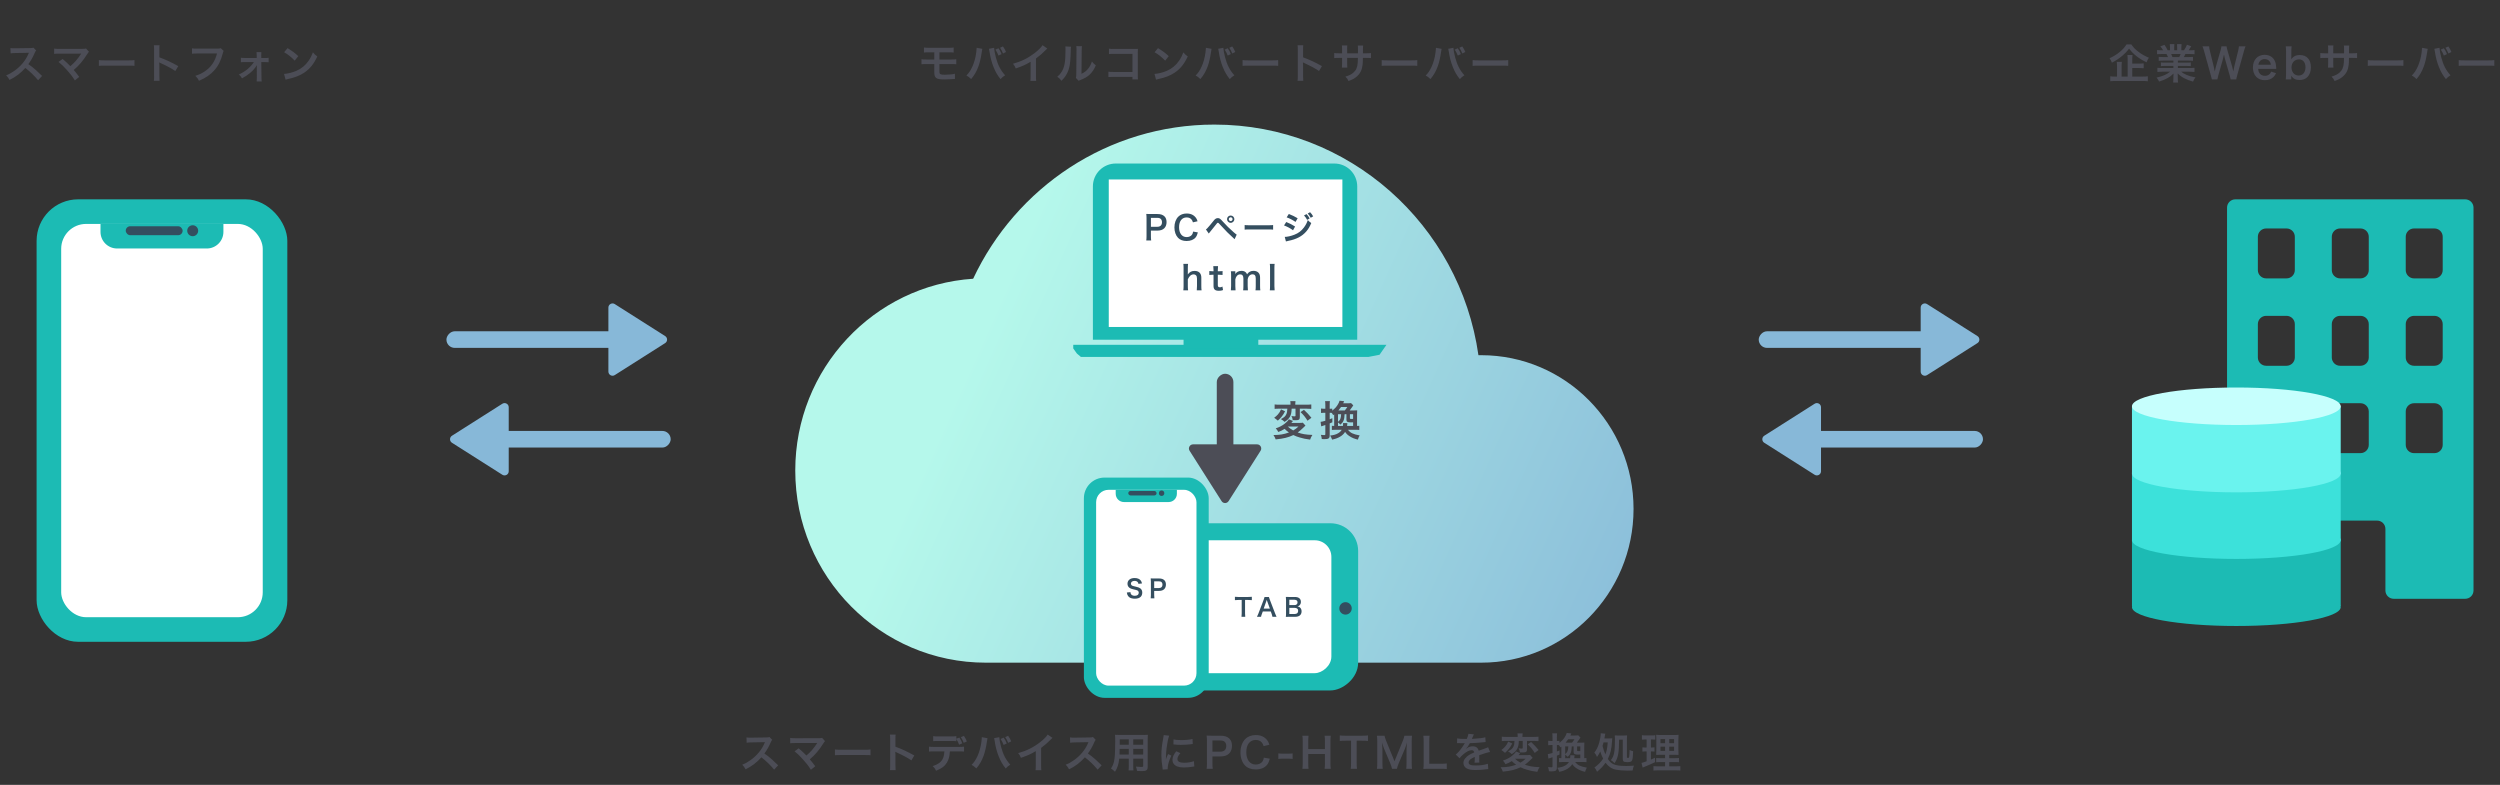 <svg width="602" height="189" viewBox="0 0 602 189" fill="none" xmlns="http://www.w3.org/2000/svg">
<rect x="0" y="0" width="602" height="189" fill="#333333" stroke="none"/>
<path d="M10.133 18.29C8.923 17.12 8.923 17.12 8.673 16.9C7.993 16.29 7.453 15.87 6.823 15.45C7.433 14.63 7.923 13.76 8.383 12.69C8.493 12.44 8.573 12.3 8.703 12.15L8.043 11.47C7.793 11.56 7.713 11.57 7.153 11.58L3.633 11.63C3.513 11.63 3.433 11.63 3.393 11.63C2.983 11.63 2.793 11.62 2.513 11.57L2.553 12.85C2.893 12.8 3.163 12.78 3.643 12.77C6.793 12.72 6.793 12.72 6.953 12.71L6.843 12.97C6.193 14.53 4.993 15.98 3.483 17.04C2.733 17.57 2.253 17.84 1.483 18.14C1.893 18.57 2.013 18.73 2.293 19.25C3.823 18.5 4.973 17.62 6.103 16.36C7.193 17.19 8.343 18.31 9.173 19.33L10.133 18.29ZM14.093 14.91C14.823 15.5 15.323 15.99 16.093 16.84C16.933 17.77 17.463 18.46 18.023 19.36L19.073 18.52C18.553 17.81 18.173 17.33 17.753 16.85C18.983 15.82 20.033 14.59 20.983 13.06C21.213 12.7 21.273 12.63 21.423 12.47L20.723 11.68C20.473 11.75 20.323 11.76 19.893 11.76L14.333 11.77C13.653 11.77 13.423 11.76 13.033 11.7V12.97C13.403 12.93 13.503 12.93 14.313 12.92C14.793 12.92 15.083 12.92 15.443 12.92H19.083C19.293 12.92 19.443 12.91 19.543 12.9C19.533 12.92 19.533 12.92 19.523 12.95C19.493 12.99 19.493 12.99 19.463 13.04C19.223 13.44 18.673 14.19 18.243 14.67C17.873 15.09 17.453 15.49 16.933 15.93C16.863 15.87 16.863 15.87 16.313 15.31C15.903 14.91 15.603 14.64 15.073 14.2L14.093 14.91ZM23.81 15.86C24.21 15.81 24.32 15.81 25.44 15.81H30.75C31.87 15.81 31.98 15.81 32.38 15.86V14.47C31.94 14.53 31.75 14.54 30.76 14.54H25.43C24.44 14.54 24.25 14.53 23.81 14.47V15.86ZM38.42 19.45C38.39 19.12 38.38 18.86 38.38 18.34V15.7C38.38 15.42 38.37 15.3 38.34 15.02C38.42 15.07 38.45 15.08 38.68 15.19C40.35 15.96 41.39 16.53 42.22 17.1L42.92 15.92C41.32 15.02 39.75 14.29 38.38 13.81V11.95C38.38 11.33 38.38 11.2 38.42 10.9H37.05C37.09 11.17 37.11 11.43 37.11 11.92V18.33C37.11 18.86 37.1 19.13 37.05 19.45H38.42ZM53.177 11.61C52.867 11.69 52.667 11.71 52.107 11.71H47.517C46.837 11.71 46.627 11.7 46.237 11.64V12.94C46.597 12.89 46.827 12.88 47.497 12.88H52.257C51.767 14.82 50.787 16.23 49.227 17.24C48.487 17.72 47.917 17.98 47.037 18.26C47.507 18.72 47.637 18.91 47.917 19.45C49.587 18.73 50.657 18 51.637 16.9C52.597 15.82 53.187 14.62 53.687 12.71C53.737 12.5 53.767 12.43 53.857 12.26L53.177 11.61ZM61.137 14.94C60.827 15.45 60.287 16.06 59.677 16.58C59.037 17.13 58.327 17.57 57.527 17.93C57.907 18.29 58.027 18.44 58.267 18.87C59.697 18.1 60.827 17.18 61.507 16.23C61.647 16.03 61.707 15.94 61.847 15.67C61.847 15.79 61.837 16.18 61.837 16.29L61.847 18.79C61.847 19.15 61.837 19.37 61.807 19.61H63.027C62.987 19.37 62.967 19.17 62.967 18.76L62.917 14.95H63.777C64.217 14.95 64.417 14.96 64.687 14.99V13.91C64.427 13.96 64.227 13.97 63.787 13.97H62.917L62.907 13.31C62.907 12.86 62.907 12.79 62.937 12.56H61.767C61.797 12.77 61.817 12.99 61.817 13.35V13.96H58.907C58.457 13.96 58.277 13.95 58.007 13.9V14.98C58.287 14.95 58.497 14.94 58.907 14.94H61.137ZM68.417 12.58C69.347 13.1 70.167 13.76 70.967 14.61L71.827 13.52C71.057 12.79 70.437 12.33 69.247 11.59L68.417 12.58ZM68.767 19.18C68.997 19.1 69.027 19.09 69.427 19.01C70.977 18.68 72.217 18.19 73.237 17.51C74.607 16.6 75.557 15.42 76.407 13.59C75.897 13.23 75.737 13.08 75.347 12.61C75.047 13.42 74.767 13.97 74.327 14.61C73.537 15.75 72.607 16.52 71.357 17.06C70.447 17.46 69.257 17.75 68.397 17.8L68.767 19.18Z" fill="#4C4D56"/>
<rect x="8.813" y="48" width="60.374" height="106.543" rx="10" fill="#1CBBB4"/>
<rect x="14.733" y="53.919" width="48.536" height="94.705" rx="6" fill="white"/>
<path fill-rule="evenodd" clip-rule="evenodd" d="M24.201 53.919V55.838C24.201 58.047 25.992 59.838 28.201 59.838H49.797C52.006 59.838 53.797 58.047 53.797 55.838V53.919H24.201Z" fill="#1CBBB4"/>
<circle cx="46.401" cy="55.56" r="1.319" fill="#344E5F"/>
<rect x="30.278" y="54.477" width="13.698" height="2.165" rx="1.082" fill="#344E5F"/>
<path d="M160.171 82.616C160.789 82.223 160.789 81.321 160.171 80.928L148.036 73.221C147.37 72.798 146.5 73.277 146.5 74.065L146.5 89.478C146.5 90.267 147.37 90.746 148.036 90.323L160.171 82.616Z" fill="#87B8D8"/>
<rect width="42" height="4" rx="2" transform="matrix(1 0 0 -1 107.5 83.772)" fill="#87B8D8"/>
<path d="M108.829 104.928C108.211 105.321 108.211 106.223 108.829 106.616L120.964 114.323C121.63 114.746 122.5 114.267 122.5 113.479L122.5 98.065C122.5 97.277 121.63 96.798 120.964 97.221L108.829 104.928Z" fill="#87B8D8"/>
<rect width="42" height="4" rx="2" transform="matrix(-1 8.74228e-08 8.74228e-08 1 161.5 103.772)" fill="#87B8D8"/>
<path d="M224.981 15.42V17.39C224.981 18.8 225.441 19.13 227.391 19.13C227.871 19.13 228.541 19.1 228.981 19.07C229.701 19.01 229.701 19.01 229.791 19.01C229.831 19.01 229.891 19.01 229.961 19.02L229.931 17.75C229.581 17.85 229.381 17.88 229.001 17.92C228.481 17.97 227.871 18 227.511 18C226.981 18 226.671 17.96 226.481 17.87C226.261 17.77 226.211 17.62 226.211 17.02V15.42H229.011C229.661 15.42 229.921 15.43 230.271 15.47V14.26C229.901 14.32 229.671 14.33 228.991 14.33H226.211V12.6H228.361C229.091 12.6 229.301 12.61 229.641 12.65V11.44C229.271 11.5 229.061 11.51 228.341 11.51H223.781C223.071 11.51 222.861 11.5 222.491 11.44V12.65C222.831 12.61 223.041 12.6 223.761 12.6H224.981V14.33H223.171C222.481 14.33 222.261 14.32 221.891 14.26V15.47C222.241 15.43 222.501 15.42 223.151 15.42H224.981ZM235.171 11.51C235.171 11.57 235.171 11.62 235.171 11.65C235.171 11.87 235.141 12.21 235.081 12.62C234.921 13.88 234.571 15.12 234.141 16.05C233.721 16.97 233.311 17.58 232.711 18.18C233.211 18.46 233.371 18.58 233.851 19.04C234.661 18.08 235.171 17.18 235.621 15.95C235.961 15 236.211 13.89 236.411 12.53C236.481 11.99 236.501 11.88 236.541 11.76L235.171 11.51ZM238.141 11.75C238.191 11.9 238.221 12.09 238.281 12.47C238.451 13.72 238.801 15.06 239.231 16.11C239.701 17.29 240.221 18.19 240.931 19.05C241.331 18.61 241.501 18.47 242.031 18.13C240.941 16.92 240.281 15.64 239.801 13.81C239.571 12.93 239.411 12.07 239.381 11.51L238.141 11.75ZM239.691 11.95C240.001 12.4 240.251 12.87 240.431 13.38L241.181 13.03C240.921 12.36 240.781 12.11 240.431 11.62L239.691 11.95ZM242.251 12.52C242.011 11.94 241.841 11.64 241.511 11.18L240.811 11.5C241.111 11.95 241.291 12.3 241.531 12.88L242.251 12.52ZM251.039 10.88C250.749 11.37 250.069 12.06 249.179 12.75C247.589 13.98 245.909 14.81 243.929 15.35C244.279 15.8 244.389 15.97 244.599 16.49C246.439 15.83 246.999 15.57 248.169 14.87V18.39C248.169 18.98 248.159 19.18 248.109 19.47H249.509C249.469 19.2 249.459 18.91 249.459 18.36V14.09C250.319 13.46 251.069 12.81 251.819 12.03C251.969 11.87 252.019 11.83 252.189 11.68L251.039 10.88ZM256.531 11.18C256.571 11.45 256.571 11.54 256.571 12.09C256.571 14.89 256.341 16.18 255.621 17.33C255.321 17.81 255.081 18.08 254.591 18.48C255.061 18.8 255.211 18.95 255.601 19.45C256.261 18.8 256.641 18.29 256.981 17.6C257.501 16.57 257.721 15.44 257.791 13.49C257.851 11.53 257.851 11.53 257.891 11.25L256.531 11.18ZM259.181 11.11C259.211 11.3 259.221 11.52 259.221 11.77V12.07L259.171 17.71C259.161 18.26 259.151 18.48 259.081 18.77L259.721 19.45C259.851 19.39 259.931 19.35 260.151 19.27C261.191 18.86 261.711 18.56 262.281 18.07C262.941 17.48 263.461 16.73 263.871 15.74C263.411 15.38 263.281 15.25 262.931 14.8C262.701 15.54 262.411 16.09 261.951 16.63C261.521 17.14 261.121 17.44 260.421 17.77L260.471 12.08C260.481 11.59 260.491 11.42 260.541 11.13L259.181 11.11ZM272.691 18.51V19.12H274.031C273.991 18.87 273.981 18.59 273.981 18.09V12.6C273.981 12.14 273.981 12.04 274.011 11.77C273.661 11.79 273.661 11.79 273.141 11.79H268.331C267.601 11.79 267.411 11.78 267.041 11.72V13.02C267.401 12.98 267.611 12.97 268.321 12.97H272.701V17.33H268.151C267.451 17.33 267.271 17.32 266.901 17.26V18.55C267.201 18.52 267.441 18.51 268.131 18.51H272.691ZM278.021 12.58C278.951 13.1 279.771 13.76 280.571 14.61L281.431 13.52C280.661 12.79 280.041 12.33 278.851 11.59L278.021 12.58ZM278.371 19.18C278.601 19.1 278.631 19.09 279.031 19.01C280.581 18.68 281.821 18.19 282.841 17.51C284.211 16.6 285.161 15.42 286.011 13.59C285.501 13.23 285.341 13.08 284.951 12.61C284.651 13.42 284.371 13.97 283.931 14.61C283.141 15.75 282.211 16.52 280.961 17.06C280.051 17.46 278.861 17.75 278.001 17.8L278.371 19.18ZM290.373 11.51C290.373 11.57 290.373 11.62 290.373 11.65C290.373 11.87 290.343 12.21 290.283 12.62C290.123 13.88 289.773 15.12 289.343 16.05C288.923 16.97 288.513 17.58 287.913 18.18C288.413 18.46 288.573 18.58 289.053 19.04C289.863 18.08 290.373 17.18 290.823 15.95C291.163 15 291.413 13.89 291.613 12.53C291.683 11.99 291.703 11.88 291.743 11.76L290.373 11.51ZM293.343 11.75C293.393 11.9 293.423 12.09 293.483 12.47C293.653 13.72 294.003 15.06 294.433 16.11C294.903 17.29 295.423 18.19 296.133 19.05C296.533 18.61 296.703 18.47 297.233 18.13C296.143 16.92 295.483 15.64 295.003 13.81C294.773 12.93 294.613 12.07 294.583 11.51L293.343 11.75ZM294.893 11.95C295.203 12.4 295.453 12.87 295.633 13.38L296.383 13.03C296.123 12.36 295.983 12.11 295.633 11.62L294.893 11.95ZM297.453 12.52C297.213 11.94 297.043 11.64 296.713 11.18L296.013 11.5C296.313 11.95 296.493 12.3 296.733 12.88L297.453 12.52ZM299.212 15.86C299.612 15.81 299.722 15.81 300.842 15.81H306.152C307.272 15.81 307.382 15.81 307.782 15.86V14.47C307.342 14.53 307.152 14.54 306.162 14.54H300.832C299.842 14.54 299.652 14.53 299.212 14.47V15.86ZM313.822 19.45C313.792 19.12 313.782 18.86 313.782 18.34V15.7C313.782 15.42 313.772 15.3 313.742 15.02C313.822 15.07 313.852 15.08 314.082 15.19C315.752 15.96 316.792 16.53 317.622 17.1L318.322 15.92C316.722 15.02 315.152 14.29 313.782 13.81V11.95C313.782 11.33 313.782 11.2 313.822 10.9H312.452C312.492 11.17 312.512 11.43 312.512 11.92V18.33C312.512 18.86 312.502 19.13 312.452 19.45H313.822ZM324.392 12.84V11.81C324.392 11.3 324.392 11.28 324.432 10.95H323.122C323.162 11.21 323.172 11.42 323.172 11.84V12.84H322.582C321.872 12.84 321.672 12.83 321.282 12.77V13.99C321.632 13.95 321.902 13.94 322.562 13.94H323.172V15.42C323.172 15.79 323.162 16.06 323.132 16.28H324.432C324.402 16.02 324.392 15.86 324.392 15.44V13.94H326.982C326.962 14.63 326.962 14.87 326.942 15.1C326.852 16.25 326.562 16.91 325.882 17.5C325.402 17.92 324.922 18.16 323.972 18.45C324.402 18.89 324.532 19.08 324.722 19.51C325.642 19.18 326.132 18.92 326.672 18.46C327.542 17.72 327.972 16.87 328.112 15.59C328.162 15.21 328.162 15.14 328.182 13.94H328.852C329.512 13.94 329.782 13.95 330.132 13.99V12.77C329.742 12.83 329.542 12.84 328.832 12.84H328.192C328.202 12.24 328.202 12.24 328.202 11.63C328.202 11.24 328.212 11.19 328.242 10.96H326.952C326.992 11.19 327.002 11.41 327.002 12.07V12.39L326.992 12.84H324.392ZM332.712 15.86C333.112 15.81 333.222 15.81 334.342 15.81H339.652C340.772 15.81 340.882 15.81 341.282 15.86V14.47C340.842 14.53 340.652 14.54 339.662 14.54H334.332C333.342 14.54 333.152 14.53 332.712 14.47V15.86ZM345.769 11.51C345.769 11.57 345.769 11.62 345.769 11.65C345.769 11.87 345.739 12.21 345.679 12.62C345.519 13.88 345.169 15.12 344.739 16.05C344.319 16.97 343.909 17.58 343.309 18.18C343.809 18.46 343.969 18.58 344.449 19.04C345.259 18.08 345.769 17.18 346.219 15.95C346.559 15 346.809 13.89 347.009 12.53C347.079 11.99 347.099 11.88 347.139 11.76L345.769 11.51ZM348.739 11.75C348.789 11.9 348.819 12.09 348.879 12.47C349.049 13.72 349.399 15.06 349.829 16.11C350.299 17.29 350.819 18.19 351.529 19.05C351.929 18.61 352.099 18.47 352.629 18.13C351.539 16.92 350.879 15.64 350.399 13.81C350.169 12.93 350.009 12.07 349.979 11.51L348.739 11.75ZM350.289 11.95C350.599 12.4 350.849 12.87 351.029 13.38L351.779 13.03C351.519 12.36 351.379 12.11 351.029 11.62L350.289 11.95ZM352.849 12.52C352.609 11.94 352.439 11.64 352.109 11.18L351.409 11.5C351.709 11.95 351.889 12.3 352.129 12.88L352.849 12.52ZM354.609 15.86C355.009 15.81 355.119 15.81 356.239 15.81H361.549C362.669 15.81 362.779 15.81 363.179 15.86V14.47C362.739 14.53 362.549 14.54 361.559 14.54H356.229C355.239 14.54 355.049 14.53 354.609 14.47V15.86Z" fill="#4C4D56"/>
<path d="M191.5 113.296C191.5 138.853 212.04 159.571 237.377 159.571H356.656C376.926 159.571 393.358 142.996 393.358 122.551C393.358 102.105 376.926 85.53 356.656 85.53C356.439 85.53 356.223 85.532 356.007 85.536C351.557 54.137 324.787 30 292.429 30C266.769 30 244.623 45.179 234.335 67.12C210.416 68.7 191.5 88.769 191.5 113.296Z" fill="url(#paint0_linear_8_6074)"/>
<path d="M268.674 39.376H321.316C322.776 39.376 324.177 39.956 325.209 40.988C326.242 42.021 326.822 43.422 326.822 44.882V81.814H263.168V44.882C263.168 43.422 263.748 42.021 264.781 40.988C265.813 39.956 267.214 39.376 268.674 39.376Z" fill="#1CBBB4"/>
<path d="M323.246 43.216H266.992V78.735H323.246V43.216Z" fill="white"/>
<path d="M332.191 85.426L329.473 85.955H260.286L259.318 85.135L258.439 83.903V83.025H333.863L332.191 85.426Z" fill="#1CBBB4"/>
<path d="M303 81H285V84H303V81Z" fill="#1CBBB4"/>
<path d="M277.205 57.907C277.157 57.603 277.141 57.299 277.141 56.867V55.531H278.669C279.437 55.531 279.981 55.347 280.373 54.955C280.725 54.587 280.909 54.091 280.909 53.483C280.909 52.907 280.741 52.427 280.413 52.107C280.029 51.723 279.485 51.539 278.709 51.539H277.037C276.613 51.539 276.365 51.531 276.021 51.515C276.069 51.875 276.085 52.163 276.085 52.547V56.875C276.085 57.307 276.069 57.587 276.021 57.907H277.205ZM277.141 54.611V52.459H278.669C279.093 52.459 279.357 52.547 279.541 52.747C279.717 52.931 279.805 53.195 279.805 53.515C279.805 54.219 279.405 54.611 278.669 54.611H277.141ZM287.304 55.763C287.24 56.131 287.176 56.299 287.04 56.499C286.784 56.875 286.304 57.091 285.744 57.091C284.624 57.091 283.92 56.179 283.92 54.715C283.92 53.243 284.608 52.355 285.744 52.355C286.24 52.355 286.64 52.523 286.912 52.851C287.072 53.035 287.144 53.187 287.256 53.539L288.368 53.283C288.272 52.979 288.216 52.835 288.12 52.667C287.92 52.315 287.632 52.019 287.272 51.795C286.832 51.531 286.36 51.411 285.736 51.411C284.936 51.411 284.216 51.683 283.736 52.171C283.136 52.771 282.8 53.699 282.8 54.755C282.8 55.779 283.112 56.683 283.672 57.267C284.16 57.771 284.856 58.035 285.728 58.035C286.688 58.035 287.456 57.723 287.912 57.163C288.152 56.851 288.296 56.539 288.448 55.963L287.304 55.763ZM291.068 56.235C291.18 56.091 291.22 56.035 291.34 55.899C291.9 55.227 292.436 54.563 292.772 54.115C293.1 53.675 293.132 53.651 293.26 53.651C293.396 53.651 293.396 53.651 293.908 54.211C295.332 55.771 295.692 56.123 297.292 57.595L297.796 56.499C297.604 56.379 297.46 56.259 297.036 55.891C296.092 55.075 295.268 54.259 294.444 53.339C293.836 52.651 293.644 52.523 293.252 52.523C293.06 52.523 292.876 52.571 292.708 52.683C292.548 52.779 292.38 52.955 292.108 53.315C291.692 53.851 290.908 54.779 290.676 55.011C290.58 55.115 290.516 55.163 290.388 55.251L291.068 56.235ZM296.348 51.899C295.86 51.899 295.468 52.291 295.468 52.779C295.468 53.259 295.868 53.659 296.348 53.659C296.836 53.659 297.228 53.267 297.228 52.779C297.228 52.291 296.836 51.899 296.348 51.899ZM296.348 52.323C296.604 52.323 296.804 52.523 296.804 52.779C296.804 53.027 296.596 53.235 296.348 53.235C296.1 53.235 295.892 53.027 295.892 52.779C295.892 52.531 296.1 52.323 296.348 52.323ZM299.71 55.299C300.03 55.259 300.118 55.259 301.014 55.259H305.262C306.158 55.259 306.246 55.259 306.566 55.299V54.187C306.214 54.235 306.062 54.243 305.27 54.243H301.006C300.214 54.243 300.062 54.235 299.71 54.187V55.299ZM309.826 52.339C310.522 52.579 311.234 52.947 311.962 53.435L312.474 52.555C311.802 52.147 311.17 51.843 310.346 51.523L309.826 52.339ZM309.194 54.283C310.01 54.595 310.722 54.979 311.362 55.451L311.858 54.547C311.17 54.107 310.554 53.787 309.73 53.459L309.194 54.283ZM309.65 58.139C309.81 58.091 309.922 58.059 310.21 58.003C312.178 57.619 313.538 56.907 314.554 55.731C315.05 55.155 315.386 54.595 315.754 53.707C315.37 53.443 315.25 53.339 314.922 52.995C314.674 53.707 314.426 54.187 313.994 54.771C313.354 55.619 312.674 56.139 311.682 56.523C310.85 56.843 309.978 57.043 309.37 57.043L309.65 58.139ZM314.01 51.875C314.306 52.195 314.514 52.491 314.762 52.947L315.362 52.603C315.09 52.107 314.938 51.899 314.61 51.555L314.01 51.875ZM316.21 52.099C315.978 51.683 315.786 51.427 315.466 51.099L314.898 51.411C315.186 51.731 315.394 52.019 315.626 52.443L316.21 52.099ZM284.95 63.539C284.99 63.859 285.006 64.107 285.006 64.587V68.867C285.006 69.323 284.99 69.563 284.942 69.907H286.094C286.046 69.563 286.03 69.259 286.03 68.867V67.251C286.39 66.451 286.854 66.067 287.454 66.067C287.67 66.067 287.862 66.147 288.006 66.299C288.158 66.459 288.238 66.723 288.238 67.091V68.867C288.238 69.275 288.222 69.547 288.182 69.907H289.342C289.294 69.611 289.278 69.307 289.278 68.867V66.851C289.278 65.819 288.694 65.235 287.67 65.235C286.942 65.235 286.51 65.459 286.014 66.083C286.03 65.883 286.03 65.843 286.03 65.739V64.595C286.03 64.139 286.046 63.843 286.086 63.539H284.95ZM292.161 64.083C292.193 64.371 292.217 64.723 292.217 65.067V65.315H291.921C291.585 65.315 291.433 65.307 291.201 65.267V66.211C291.465 66.171 291.617 66.163 291.913 66.163H292.217V68.851C292.217 69.691 292.585 70.019 293.505 70.019C293.921 70.019 294.161 69.979 294.505 69.851L294.361 69.003C294.113 69.139 293.985 69.179 293.777 69.179C293.393 69.179 293.249 69.035 293.249 68.643V66.163H293.609C293.977 66.163 294.129 66.171 294.393 66.211V65.267C294.137 65.307 293.961 65.315 293.585 65.315H293.249V65.067C293.249 64.707 293.273 64.363 293.305 64.083H292.161ZM297.522 69.907C297.482 69.539 297.466 69.299 297.466 68.867V67.283C297.554 66.899 297.634 66.715 297.81 66.483C298.026 66.203 298.298 66.067 298.634 66.067C299.154 66.067 299.41 66.403 299.41 67.075V68.867C299.41 69.323 299.394 69.571 299.346 69.907H300.498C300.458 69.579 300.442 69.307 300.442 68.867V67.283C300.538 66.787 300.666 66.531 300.946 66.291C301.138 66.123 301.338 66.051 301.602 66.051C302.138 66.051 302.386 66.371 302.386 67.075V68.867C302.386 69.339 302.37 69.579 302.322 69.907H303.49C303.442 69.579 303.426 69.315 303.426 68.867V66.891C303.426 66.323 303.314 65.963 303.05 65.675C302.778 65.379 302.362 65.219 301.85 65.219C301.49 65.219 301.218 65.283 300.954 65.427C300.706 65.555 300.554 65.699 300.282 66.059C300.186 65.811 300.122 65.707 299.978 65.579C299.73 65.339 299.378 65.219 298.946 65.219C298.282 65.219 297.69 65.531 297.458 66.019C297.466 65.891 297.466 65.771 297.466 65.723V65.315H296.394C296.434 65.619 296.45 65.851 296.45 66.355V68.867C296.45 69.299 296.434 69.563 296.394 69.907H297.522ZM305.772 63.539C305.812 63.843 305.828 64.099 305.828 64.579V68.867C305.828 69.331 305.812 69.563 305.772 69.907H306.932C306.892 69.555 306.876 69.291 306.876 68.867V64.587C306.876 64.107 306.892 63.851 306.932 63.539H305.772Z" fill="#344E5F"/>
<path d="M295.844 120.671C295.451 121.289 294.549 121.289 294.156 120.671L286.449 108.536C286.026 107.87 286.505 107 287.293 107L302.707 107C303.495 107 303.974 107.87 303.551 108.536L295.844 120.671Z" fill="#4C4D56"/>
<rect x="297" y="90" width="20" height="4" rx="2" transform="rotate(90 297 90)" fill="#4C4D56"/>
<path d="M309.99 98.41C309.98 99.04 309.9 99.41 309.72 99.8C309.5 100.26 309.21 100.52 308.43 100.92C308.85 101.16 309.09 101.34 309.32 101.59C309.97 101.2 310.36 100.82 310.63 100.32C310.9 99.81 311 99.31 311.03 98.41H311.96V100.07C311.96 100.22 311.92 100.26 311.73 100.26C311.49 100.26 311.28 100.24 310.97 100.19C311.16 100.51 311.25 100.79 311.28 101.17C311.48 101.18 311.75 101.19 312.07 101.19C312.77 101.19 313 101 313 100.44V98.41H314.58C315.06 98.41 315.43 98.43 315.76 98.46V97.39C315.44 97.43 315.08 97.45 314.55 97.45H311.9V97.24C311.9 96.98 311.91 96.8 311.95 96.6H310.7C310.74 96.8 310.75 96.98 310.75 97.25V97.45H308.11C307.56 97.45 307.22 97.43 306.93 97.39V98.46C307.24 98.42 307.53 98.41 308.04 98.41H309.99ZM313.72 101.78C313.56 101.82 313.3 101.84 312.85 101.84H310.96C311 101.79 311.03 101.75 311.05 101.72C311.12 101.64 311.16 101.58 311.18 101.57C311.3 101.44 311.3 101.44 311.35 101.37L310.36 100.96C310.13 101.34 309.83 101.66 309.32 102.06C308.69 102.54 307.99 102.9 307.2 103.14C307.5 103.48 307.63 103.67 307.81 104.02C308.44 103.79 308.82 103.6 309.34 103.27C309.68 103.62 309.93 103.83 310.38 104.14C309.12 104.59 308.23 104.74 306.64 104.76C306.89 105.1 307.03 105.37 307.18 105.81C309.14 105.61 310.17 105.36 311.44 104.76C311.99 105.03 312.34 105.16 312.99 105.35C313.83 105.6 314.32 105.7 315.48 105.86C315.6 105.46 315.77 105.11 316.03 104.73C314.41 104.67 313.55 104.52 312.49 104.14C312.92 103.83 313.31 103.49 313.76 103.06C314.21 102.61 314.21 102.61 314.36 102.48L313.72 101.78ZM312.67 102.71C312.22 103.13 311.92 103.35 311.41 103.65C310.88 103.36 310.44 103.04 310.11 102.71H312.67ZM308.47 98.58C308.24 99.12 308.06 99.42 307.69 99.83C307.43 100.11 307.24 100.28 306.82 100.6C306.85 100.63 306.89 100.65 306.93 100.68L307.1 100.8C307.23 100.9 307.23 100.9 307.49 101.11C307.53 101.15 307.6 101.21 307.7 101.29C308.14 100.9 308.33 100.7 308.64 100.31C308.99 99.87 309.16 99.6 309.44 99.03L308.47 98.58ZM313.17 99.23C313.98 100.02 314.3 100.43 314.85 101.31L315.79 100.6C315.16 99.83 314.69 99.32 313.99 98.68L313.17 99.23ZM326.35 103.49C326.79 103.49 327.05 103.5 327.32 103.54V102.53C327.16 102.55 327.04 102.56 326.78 102.57V99.78C326.78 99.32 326.79 99.07 326.81 98.81C326.57 98.83 326.37 98.84 325.95 98.84H325C325.22 98.57 325.44 98.26 325.62 97.98C325.74 97.79 325.79 97.71 325.87 97.61L325.34 97.07C325.14 97.1 324.96 97.11 324.61 97.11H323.43C323.47 97.03 323.5 96.98 323.52 96.94C323.62 96.71 323.62 96.71 323.67 96.61L322.56 96.49C322.49 96.81 322.32 97.16 322.06 97.56C321.75 98.04 321.34 98.47 320.81 98.89V98.4C320.63 98.42 320.49 98.43 320.29 98.43H320.19V97.61C320.19 97.12 320.2 96.87 320.24 96.59H319.08C319.12 96.87 319.14 97.13 319.14 97.62V98.43H318.78C318.53 98.43 318.35 98.42 318.1 98.38V99.44C318.36 99.41 318.56 99.4 318.77 99.4H319.14V101.32C318.54 101.49 318.3 101.55 318 101.58L318.15 102.67C318.34 102.59 318.34 102.59 319.14 102.34V104.5C319.14 104.72 319.09 104.77 318.87 104.77C318.62 104.77 318.4 104.75 318.06 104.71C318.2 105.09 318.25 105.31 318.28 105.72C318.57 105.74 318.69 105.75 318.85 105.75C319.94 105.75 320.19 105.57 320.19 104.78V101.96C320.43 101.86 320.5 101.83 320.83 101.69V100.7C320.52 100.83 320.4 100.88 320.19 100.96V99.4H320.3C320.42 99.4 320.56 99.41 320.68 99.42C320.85 99.65 320.91 99.73 321.03 99.97C321.15 99.88 321.15 99.88 321.27 99.79V102.57C320.97 102.56 320.89 102.56 320.71 102.53V103.53C321.02 103.5 321.21 103.49 321.61 103.49H323.09C322.89 103.83 322.62 104.09 322.23 104.32C321.7 104.63 321.18 104.78 320.3 104.88C320.53 105.25 320.64 105.49 320.77 105.86C321.61 105.68 322.15 105.48 322.75 105.12C323.27 104.8 323.59 104.48 323.9 104C324.22 104.47 324.51 104.75 325.04 105.08C325.62 105.45 326.16 105.66 326.98 105.86C327.1 105.46 327.19 105.23 327.41 104.85C325.83 104.56 325.2 104.26 324.57 103.49H326.35ZM322.19 102.57V101.72C322.42 101.89 322.56 102.02 322.78 102.25C323.51 101.61 323.73 101.08 323.78 99.74H324.22V101.07C324.22 101.56 324.46 101.71 325.3 101.71C325.34 101.71 325.51 101.7 325.83 101.69V102.57H324.38C324.41 102.27 324.41 102.27 324.45 101.89L323.42 101.86C323.42 102.24 323.42 102.26 323.37 102.57H322.19ZM322.29 98.84C322.55 98.53 322.71 98.32 322.92 98.01H324.43C324.24 98.32 324 98.65 323.83 98.84H322.29ZM322.94 99.74C322.92 100.27 322.89 100.5 322.78 100.79C322.67 101.12 322.55 101.27 322.19 101.58V99.74H322.94ZM325.83 100.87C325.64 100.88 325.56 100.88 325.48 100.88C325.1 100.88 325.06 100.86 325.06 100.64V99.74H325.83V100.87Z" fill="#4C4D56"/>
<path d="M187.375 184.29C186.165 183.12 186.165 183.12 185.915 182.9C185.235 182.29 184.695 181.87 184.065 181.45C184.675 180.63 185.165 179.76 185.625 178.69C185.735 178.44 185.815 178.3 185.945 178.15L185.285 177.47C185.035 177.56 184.955 177.57 184.395 177.58L180.875 177.63C180.755 177.63 180.675 177.63 180.635 177.63C180.225 177.63 180.035 177.62 179.755 177.57L179.795 178.85C180.135 178.8 180.405 178.78 180.885 178.77C184.035 178.72 184.035 178.72 184.195 178.71L184.085 178.97C183.435 180.53 182.235 181.98 180.725 183.04C179.975 183.57 179.495 183.84 178.725 184.14C179.135 184.57 179.255 184.73 179.535 185.25C181.065 184.5 182.215 183.62 183.345 182.36C184.435 183.19 185.585 184.31 186.415 185.33L187.375 184.29ZM191.335 180.91C192.065 181.5 192.565 181.99 193.335 182.84C194.175 183.77 194.705 184.46 195.265 185.36L196.315 184.52C195.795 183.81 195.415 183.33 194.995 182.85C196.225 181.82 197.275 180.59 198.225 179.06C198.455 178.7 198.515 178.63 198.665 178.47L197.965 177.68C197.715 177.75 197.565 177.76 197.135 177.76L191.575 177.77C190.895 177.77 190.665 177.76 190.275 177.7V178.97C190.645 178.93 190.745 178.93 191.555 178.92C192.035 178.92 192.325 178.92 192.685 178.92H196.325C196.535 178.92 196.685 178.91 196.785 178.9C196.775 178.92 196.775 178.92 196.765 178.95C196.735 178.99 196.735 178.99 196.705 179.04C196.465 179.44 195.915 180.19 195.485 180.67C195.115 181.09 194.695 181.49 194.175 181.93C194.105 181.87 194.105 181.87 193.555 181.31C193.145 180.91 192.845 180.64 192.315 180.2L191.335 180.91ZM201.053 181.86C201.453 181.81 201.563 181.81 202.683 181.81H207.993C209.113 181.81 209.223 181.81 209.623 181.86V180.47C209.183 180.53 208.993 180.54 208.003 180.54H202.673C201.683 180.54 201.493 180.53 201.053 180.47V181.86ZM215.663 185.45C215.633 185.12 215.623 184.86 215.623 184.34V181.7C215.623 181.42 215.613 181.3 215.583 181.02C215.663 181.07 215.693 181.08 215.923 181.19C217.593 181.96 218.633 182.53 219.463 183.1L220.163 181.92C218.563 181.02 216.993 180.29 215.623 179.81V177.95C215.623 177.33 215.623 177.2 215.663 176.9H214.293C214.333 177.17 214.353 177.43 214.353 177.92V184.33C214.353 184.86 214.343 185.13 214.293 185.45H215.663ZM230.283 177.88V177.26C229.913 177.32 229.713 177.33 228.993 177.33H226.003C225.283 177.33 225.083 177.32 224.713 177.26V178.48C225.043 178.44 225.283 178.43 225.983 178.43H229.013C229.713 178.43 229.953 178.44 230.283 178.48V177.95C230.613 178.48 230.763 178.78 230.943 179.32L231.713 179C231.513 178.42 231.393 178.18 231.013 177.6L230.283 177.88ZM230.863 180.93C231.543 180.93 231.773 180.94 232.133 180.98V179.79C231.753 179.85 231.523 179.86 230.843 179.86H224.993C224.303 179.86 224.083 179.85 223.703 179.79V180.98C224.063 180.94 224.293 180.93 224.973 180.93H227.403C227.373 181.73 227.223 182.36 226.963 182.82C226.543 183.58 225.783 184.11 224.593 184.48C225.023 184.89 225.153 185.07 225.413 185.59C226.763 185.05 227.493 184.5 228.023 183.62C228.453 182.91 228.673 182.08 228.723 180.93H230.863ZM232.813 178.55C232.633 178.04 232.493 177.78 232.113 177.21L231.373 177.5C231.723 178.06 231.863 178.35 232.063 178.87L232.813 178.55ZM236.417 177.51C236.417 177.57 236.417 177.62 236.417 177.65C236.417 177.87 236.387 178.21 236.327 178.62C236.167 179.88 235.817 181.12 235.387 182.05C234.967 182.97 234.557 183.58 233.957 184.18C234.457 184.46 234.617 184.58 235.097 185.04C235.907 184.08 236.417 183.18 236.867 181.95C237.207 181 237.457 179.89 237.657 178.53C237.727 177.99 237.747 177.88 237.787 177.76L236.417 177.51ZM239.387 177.75C239.437 177.9 239.467 178.09 239.527 178.47C239.697 179.72 240.047 181.06 240.477 182.11C240.947 183.29 241.467 184.19 242.177 185.05C242.577 184.61 242.747 184.47 243.277 184.13C242.187 182.92 241.527 181.64 241.047 179.81C240.817 178.93 240.657 178.07 240.627 177.51L239.387 177.75ZM240.937 177.95C241.247 178.4 241.497 178.87 241.677 179.38L242.427 179.03C242.167 178.36 242.027 178.11 241.677 177.62L240.937 177.95ZM243.497 178.52C243.257 177.94 243.087 177.64 242.757 177.18L242.057 177.5C242.357 177.95 242.537 178.3 242.777 178.88L243.497 178.52ZM252.284 176.88C251.994 177.37 251.314 178.06 250.424 178.75C248.834 179.98 247.154 180.81 245.174 181.35C245.524 181.8 245.634 181.97 245.844 182.49C247.684 181.83 248.244 181.57 249.414 180.87V184.39C249.414 184.98 249.404 185.18 249.354 185.47H250.754C250.714 185.2 250.704 184.91 250.704 184.36V180.09C251.564 179.46 252.314 178.81 253.064 178.03C253.214 177.87 253.264 177.83 253.434 177.68L252.284 176.88ZM265.274 184.29C264.064 183.12 264.064 183.12 263.814 182.9C263.134 182.29 262.594 181.87 261.964 181.45C262.574 180.63 263.064 179.76 263.524 178.69C263.634 178.44 263.714 178.3 263.844 178.15L263.184 177.47C262.934 177.56 262.854 177.57 262.294 177.58L258.774 177.63C258.654 177.63 258.574 177.63 258.534 177.63C258.124 177.63 257.934 177.62 257.654 177.57L257.694 178.85C258.034 178.8 258.304 178.78 258.784 178.77C261.934 178.72 261.934 178.72 262.094 178.71L261.984 178.97C261.334 180.53 260.134 181.98 258.624 183.04C257.874 183.57 257.394 183.84 256.624 184.14C257.034 184.57 257.154 184.73 257.434 185.25C258.964 184.5 260.114 183.62 261.244 182.36C262.334 183.19 263.484 184.31 264.314 185.33L265.274 184.29ZM271.814 182.68V184.33C271.814 184.92 271.794 185.21 271.754 185.51H272.934C272.894 185.22 272.884 184.9 272.884 184.32V182.68H275.284V184.43C275.284 184.64 275.194 184.68 274.784 184.68C274.464 184.68 274.024 184.65 273.524 184.6C273.684 185.02 273.754 185.26 273.804 185.64C274.104 185.66 274.614 185.68 274.924 185.68C276.064 185.68 276.364 185.47 276.364 184.64V178.07C276.364 177.53 276.374 177.28 276.404 176.94C276.094 176.97 275.814 176.98 275.254 176.98H269.644C269.104 176.98 268.844 176.97 268.494 176.94C268.534 177.35 268.544 177.67 268.544 178.39C268.544 179.57 268.504 180.99 268.454 181.83C268.424 182.37 268.354 182.89 268.254 183.36C268.114 184 267.884 184.53 267.524 185.05C267.934 185.33 268.074 185.44 268.494 185.84C269.074 184.95 269.374 184.01 269.514 182.68H271.814ZM271.814 181.69H269.584C269.584 181.49 269.584 181.42 269.594 180.95C269.594 180.81 269.604 180.61 269.604 180.32H271.814V181.69ZM272.884 181.69V180.32H275.284V181.69H272.884ZM271.814 179.34H269.624L269.634 179.06V178.03H271.814V179.34ZM272.884 179.34V178.03H275.284V179.34H272.884ZM281.184 185.24C281.174 185.11 281.174 185.03 281.174 184.97C281.174 184.26 281.514 183.1 282.064 181.94L281.264 181.58C280.874 182.48 280.854 182.55 280.744 182.9C280.754 182.65 280.764 182.57 280.764 182.35C280.774 181.48 280.814 180.89 280.914 180.14C281.074 178.86 281.304 177.74 281.544 177.15L280.224 177.01C280.204 177.28 280.184 177.38 280.074 177.94C279.784 179.42 279.664 180.56 279.664 181.85C279.664 182.86 279.734 183.63 279.924 184.84C279.954 185.07 279.964 185.13 279.974 185.31L281.184 185.24ZM282.564 179.25C283.624 179.36 283.634 179.36 284.364 179.36C285.104 179.36 285.864 179.32 286.504 179.24C286.984 179.18 287.134 179.16 287.214 179.15L287.154 177.94C286.494 178.12 285.544 178.21 284.434 178.21C283.564 178.21 283.034 178.17 282.584 178.05L282.564 179.25ZM283.254 180.9C282.634 181.64 282.334 182.31 282.334 182.96C282.334 183.32 282.444 183.69 282.634 183.94C283.074 184.53 283.874 184.81 285.114 184.81C285.774 184.81 286.384 184.75 287.184 184.62C287.414 184.58 287.454 184.57 287.594 184.56L287.494 183.29C286.864 183.53 285.994 183.67 285.114 183.67C284.074 183.67 283.524 183.37 283.524 182.8C283.524 182.37 283.734 181.94 284.234 181.36L283.254 180.9ZM292.034 185.12C291.974 184.74 291.954 184.36 291.954 183.82V182.15H293.864C294.824 182.15 295.504 181.92 295.994 181.43C296.434 180.97 296.664 180.35 296.664 179.59C296.664 178.87 296.454 178.27 296.044 177.87C295.564 177.39 294.884 177.16 293.914 177.16H291.824C291.294 177.16 290.984 177.15 290.554 177.13C290.614 177.58 290.634 177.94 290.634 178.42V183.83C290.634 184.37 290.614 184.72 290.554 185.12H292.034ZM291.954 181V178.31H293.864C294.394 178.31 294.724 178.42 294.954 178.67C295.174 178.9 295.284 179.23 295.284 179.63C295.284 180.51 294.784 181 293.864 181H291.954ZM304.334 182.44C304.254 182.9 304.174 183.11 304.004 183.36C303.684 183.83 303.084 184.1 302.384 184.1C300.984 184.1 300.104 182.96 300.104 181.13C300.104 179.29 300.964 178.18 302.384 178.18C303.004 178.18 303.504 178.39 303.844 178.8C304.044 179.03 304.134 179.22 304.274 179.66L305.664 179.34C305.544 178.96 305.474 178.78 305.354 178.57C305.104 178.13 304.744 177.76 304.294 177.48C303.744 177.15 303.154 177 302.374 177C301.374 177 300.474 177.34 299.874 177.95C299.124 178.7 298.704 179.86 298.704 181.18C298.704 182.46 299.094 183.59 299.794 184.32C300.404 184.95 301.274 185.28 302.364 185.28C303.564 185.28 304.524 184.89 305.094 184.19C305.394 183.8 305.574 183.41 305.764 182.69L304.334 182.44ZM307.823 182.75C308.153 182.7 308.373 182.69 308.763 182.69H310.313C310.723 182.69 310.933 182.7 311.263 182.75V181.42C310.973 181.46 310.723 181.48 310.313 181.48H308.763C308.363 181.48 308.113 181.46 307.823 181.42V182.75ZM318.964 177.16C319.024 177.52 319.044 177.88 319.044 178.45V180.37H315.024V178.44C315.024 177.91 315.044 177.58 315.104 177.16H313.614C313.674 177.55 313.694 177.86 313.694 178.45V183.83C313.694 184.42 313.674 184.74 313.614 185.12H315.104C315.044 184.71 315.024 184.41 315.024 183.83V181.57H319.044V183.83C319.044 184.42 319.024 184.73 318.964 185.12H320.454C320.394 184.7 320.374 184.41 320.374 183.83V178.44C320.374 177.87 320.394 177.57 320.454 177.16H318.964ZM326.686 178.36H327.936C328.656 178.36 329.036 178.38 329.406 178.43V177.09C329.026 177.14 328.656 177.16 327.936 177.16H323.976C323.406 177.16 322.976 177.14 322.616 177.09V178.43C322.966 178.38 323.396 178.36 323.986 178.36H325.336V183.82C325.336 184.36 325.316 184.7 325.256 185.12H326.766C326.706 184.71 326.686 184.36 326.686 183.82V178.36ZM336.376 185.12C336.436 184.82 336.616 184.26 336.816 183.79L338.316 180.27C338.456 179.91 338.646 179.35 338.776 178.81C338.766 178.96 338.736 179.47 338.696 180.34V183.66C338.696 184.35 338.676 184.71 338.616 185.12H340.016C339.956 184.75 339.936 184.39 339.936 183.66V178.64C339.936 177.97 339.956 177.64 340.016 177.16H338.176C338.106 177.54 338.016 177.86 337.816 178.35L335.796 183.31L333.766 178.35C333.596 177.93 333.466 177.51 333.396 177.16H331.566C331.626 177.57 331.646 177.99 331.646 178.64V183.66C331.646 184.33 331.626 184.72 331.566 185.12H332.966C332.906 184.73 332.886 184.35 332.886 183.66V180.38C332.886 180.16 332.846 179.34 332.806 178.81C333.036 179.62 333.126 179.89 333.316 180.34L334.756 183.77C334.986 184.33 335.146 184.8 335.196 185.12H336.376ZM348.389 183.84C347.969 183.89 347.649 183.91 346.969 183.91H344.169V178.63C344.169 177.9 344.189 177.57 344.249 177.16H342.739C342.799 177.59 342.819 177.95 342.819 178.64V183.83C342.819 184.41 342.799 184.78 342.739 185.15C343.099 185.13 343.449 185.12 344.009 185.12H346.969C347.679 185.12 348.029 185.14 348.389 185.19V183.84ZM350.855 178.95C350.925 178.94 350.985 178.94 351.015 178.94C351.105 178.94 351.105 178.94 351.295 178.95C351.515 178.95 352.395 178.97 352.555 178.97C352.555 178.97 352.685 178.96 352.725 178.96C352.685 179.01 352.685 179.01 352.645 179.09C352.445 179.47 351.835 180.34 351.445 180.8C351.095 181.21 350.805 181.49 350.545 181.69L351.455 182.59C351.675 182.28 351.905 182.03 352.325 181.68C353.095 181 353.795 180.65 354.375 180.65C354.735 180.65 354.935 180.82 354.985 181.19C353.855 181.66 353.285 182.04 352.835 182.6C352.515 182.98 352.395 183.3 352.395 183.71C352.395 184.26 352.665 184.74 353.125 185C353.635 185.3 354.295 185.42 355.355 185.42C356.235 185.42 357.195 185.35 357.915 185.24C358.155 185.21 358.205 185.2 358.375 185.2L358.275 183.91C357.565 184.18 356.535 184.33 355.335 184.33C354.125 184.33 353.645 184.12 353.645 183.6C353.645 183.31 353.815 183.04 354.165 182.78C354.375 182.63 354.635 182.49 355.125 182.26C355.125 182.36 355.125 182.36 355.125 182.5C355.125 182.97 355.105 183.48 355.065 183.66L356.225 183.63C356.205 183.46 356.195 183.32 356.195 183.1C356.195 183.03 356.195 182.94 356.205 182.77C356.205 182.64 356.205 182.47 356.205 182.37C356.205 182.23 356.205 182.23 356.195 181.97V181.86C357.055 181.56 357.555 181.39 357.695 181.35C358.225 181.2 358.525 181.12 358.805 181.08L358.335 179.93C358.175 180.03 358.135 180.04 357.595 180.23C357.345 180.31 356.835 180.49 356.065 180.77C355.905 180.08 355.415 179.71 354.635 179.71C354.125 179.71 353.595 179.88 353.225 180.16C353.095 180.26 353.095 180.26 353.025 180.31L353.015 180.29C353.365 179.93 353.645 179.53 353.935 178.96C354.945 178.93 356.215 178.85 356.945 178.76C357.455 178.7 357.455 178.7 357.735 178.68L357.665 177.54C357.115 177.7 356.205 177.81 355.045 177.88C354.495 177.91 354.495 177.91 354.415 177.92C354.435 177.88 354.455 177.85 354.505 177.74C354.845 176.94 354.845 176.94 354.905 176.84L353.595 176.7C353.555 177.04 353.465 177.34 353.195 177.94C351.925 177.94 351.285 177.9 350.875 177.81L350.855 178.95ZM364.695 178.41C364.685 179.04 364.605 179.41 364.425 179.8C364.205 180.26 363.915 180.52 363.135 180.92C363.555 181.16 363.795 181.34 364.025 181.59C364.675 181.2 365.065 180.82 365.335 180.32C365.605 179.81 365.705 179.31 365.735 178.41H366.665V180.07C366.665 180.22 366.625 180.26 366.435 180.26C366.195 180.26 365.985 180.24 365.675 180.19C365.865 180.51 365.955 180.79 365.985 181.17C366.185 181.18 366.455 181.19 366.775 181.19C367.475 181.19 367.705 181 367.705 180.44V178.41H369.285C369.765 178.41 370.135 178.43 370.465 178.46V177.39C370.145 177.43 369.785 177.45 369.255 177.45H366.605V177.24C366.605 176.98 366.615 176.8 366.655 176.6H365.405C365.445 176.8 365.455 176.98 365.455 177.25V177.45H362.815C362.265 177.45 361.925 177.43 361.635 177.39V178.46C361.945 178.42 362.235 178.41 362.745 178.41H364.695ZM368.425 181.78C368.265 181.82 368.005 181.84 367.555 181.84H365.665C365.705 181.79 365.735 181.75 365.755 181.72C365.825 181.64 365.865 181.58 365.885 181.57C366.005 181.44 366.005 181.44 366.055 181.37L365.065 180.96C364.835 181.34 364.535 181.66 364.025 182.06C363.395 182.54 362.695 182.9 361.905 183.14C362.205 183.48 362.335 183.67 362.515 184.02C363.145 183.79 363.525 183.6 364.045 183.27C364.385 183.62 364.635 183.83 365.085 184.14C363.825 184.59 362.935 184.74 361.345 184.76C361.595 185.1 361.735 185.37 361.885 185.81C363.845 185.61 364.875 185.36 366.145 184.76C366.695 185.03 367.045 185.16 367.695 185.35C368.535 185.6 369.025 185.7 370.185 185.86C370.305 185.46 370.475 185.11 370.735 184.73C369.115 184.67 368.255 184.52 367.195 184.14C367.625 183.83 368.015 183.49 368.465 183.06C368.915 182.61 368.915 182.61 369.065 182.48L368.425 181.78ZM367.375 182.71C366.925 183.13 366.625 183.35 366.115 183.65C365.585 183.36 365.145 183.04 364.815 182.71H367.375ZM363.175 178.58C362.945 179.12 362.765 179.42 362.395 179.83C362.135 180.11 361.945 180.28 361.525 180.6C361.555 180.63 361.595 180.65 361.635 180.68L361.805 180.8C361.935 180.9 361.935 180.9 362.195 181.11C362.235 181.15 362.305 181.21 362.405 181.29C362.845 180.9 363.035 180.7 363.345 180.31C363.695 179.87 363.865 179.6 364.145 179.03L363.175 178.58ZM367.875 179.23C368.685 180.02 369.005 180.43 369.555 181.31L370.495 180.6C369.865 179.83 369.395 179.32 368.695 178.68L367.875 179.23ZM381.055 183.49C381.495 183.49 381.755 183.5 382.025 183.54V182.53C381.865 182.55 381.745 182.56 381.485 182.57V179.78C381.485 179.32 381.495 179.07 381.515 178.81C381.275 178.83 381.075 178.84 380.655 178.84H379.705C379.925 178.57 380.145 178.26 380.325 177.98C380.445 177.79 380.495 177.71 380.575 177.61L380.045 177.07C379.845 177.1 379.665 177.11 379.315 177.11H378.135C378.175 177.03 378.205 176.98 378.225 176.94C378.325 176.71 378.325 176.71 378.375 176.61L377.265 176.49C377.195 176.81 377.025 177.16 376.765 177.56C376.455 178.04 376.045 178.47 375.515 178.89V178.4C375.335 178.42 375.195 178.43 374.995 178.43H374.895V177.61C374.895 177.12 374.905 176.87 374.945 176.59H373.785C373.825 176.87 373.845 177.13 373.845 177.62V178.43H373.485C373.235 178.43 373.055 178.42 372.805 178.38V179.44C373.065 179.41 373.265 179.4 373.475 179.4H373.845V181.32C373.245 181.49 373.005 181.55 372.705 181.58L372.855 182.67C373.045 182.59 373.045 182.59 373.845 182.34V184.5C373.845 184.72 373.795 184.77 373.575 184.77C373.325 184.77 373.105 184.75 372.765 184.71C372.905 185.09 372.955 185.31 372.985 185.72C373.275 185.74 373.395 185.75 373.555 185.75C374.645 185.75 374.895 185.57 374.895 184.78V181.96C375.135 181.86 375.205 181.83 375.535 181.69V180.7C375.225 180.83 375.105 180.88 374.895 180.96V179.4H375.005C375.125 179.4 375.265 179.41 375.385 179.42C375.555 179.65 375.615 179.73 375.735 179.97C375.855 179.88 375.855 179.88 375.975 179.79V182.57C375.675 182.56 375.595 182.56 375.415 182.53V183.53C375.725 183.5 375.915 183.49 376.315 183.49H377.795C377.595 183.83 377.325 184.09 376.935 184.32C376.405 184.63 375.885 184.78 375.005 184.88C375.235 185.25 375.345 185.49 375.475 185.86C376.315 185.68 376.855 185.48 377.455 185.12C377.975 184.8 378.295 184.48 378.605 184C378.925 184.47 379.215 184.75 379.745 185.08C380.325 185.45 380.865 185.66 381.685 185.86C381.805 185.46 381.895 185.23 382.115 184.85C380.535 184.56 379.905 184.26 379.275 183.49H381.055ZM376.895 182.57V181.72C377.125 181.89 377.265 182.02 377.485 182.25C378.215 181.61 378.435 181.08 378.485 179.74H378.925V181.07C378.925 181.56 379.165 181.71 380.005 181.71C380.045 181.71 380.215 181.7 380.535 181.69V182.57H379.085C379.115 182.27 379.115 182.27 379.155 181.89L378.125 181.86C378.125 182.24 378.125 182.26 378.075 182.57H376.895ZM376.995 178.84C377.255 178.53 377.415 178.32 377.625 178.01H379.135C378.945 178.32 378.705 178.65 378.535 178.84H376.995ZM377.645 179.74C377.625 180.27 377.595 180.5 377.485 180.79C377.375 181.12 377.255 181.27 376.895 181.58V179.74H377.645ZM380.535 180.87C380.345 180.88 380.265 180.88 380.185 180.88C379.805 180.88 379.765 180.86 379.765 180.64V179.74H380.535V180.87ZM386.345 177.82C386.395 177.54 386.415 177.43 386.445 177.23C386.485 176.97 386.515 176.83 386.555 176.67L385.445 176.57C385.455 176.64 385.455 176.66 385.455 176.72C385.455 177.19 385.295 178.12 385.085 178.85C384.795 179.84 384.445 180.57 383.915 181.24C384.235 181.58 384.355 181.78 384.555 182.27C384.925 181.75 385.095 181.48 385.345 180.95C385.585 181.72 385.685 181.97 386.035 182.68C385.495 183.5 384.925 184.09 383.935 184.83C384.215 185.1 384.385 185.39 384.565 185.84C385.455 185.11 385.995 184.54 386.615 183.67C387.325 184.61 388.125 185.14 389.125 185.33C389.855 185.48 390.935 185.57 391.845 185.57C392.175 185.57 392.805 185.55 393.145 185.53C393.205 185.06 393.265 184.83 393.455 184.37C392.615 184.43 392.035 184.45 391.565 184.45C390.135 184.45 389.135 184.31 388.505 184.01C387.975 183.76 387.615 183.42 387.165 182.75C387.815 181.45 388.065 180.37 388.185 178.36C388.215 178 388.215 178 388.235 177.78C388.005 177.81 387.805 177.82 387.425 177.82H386.345ZM387.145 178.77C387.045 180.12 386.905 180.82 386.575 181.65C386.275 180.98 386.205 180.77 385.885 179.61C385.995 179.27 386.055 179.08 386.135 178.77H387.145ZM390.765 178.12V182.78C390.765 183.37 390.995 183.52 391.915 183.52C392.565 183.52 392.845 183.41 392.995 183.1C393.145 182.77 393.225 182.15 393.265 180.89C392.955 180.84 392.715 180.75 392.405 180.59C392.385 181.45 392.365 181.86 392.315 182.15C392.265 182.46 392.225 182.5 391.995 182.5C391.795 182.5 391.755 182.47 391.755 182.33V177.99C391.755 177.57 391.765 177.29 391.795 177.08C391.615 177.11 391.335 177.12 390.895 177.12H389.585C389.205 177.12 389.025 177.11 388.835 177.08C388.865 177.29 388.875 177.5 388.875 177.86C388.875 181.12 388.695 182.04 387.885 183.04C388.305 183.29 388.485 183.45 388.775 183.77C389.275 183.05 389.495 182.48 389.665 181.53C389.815 180.65 389.865 179.77 389.875 178.12H390.765ZM400.955 184.53H399.165C398.645 184.53 398.425 184.52 398.155 184.48V185.55C398.495 185.51 398.755 185.5 399.285 185.5H403.495C404.035 185.5 404.305 185.51 404.625 185.55V184.48C404.355 184.52 404.095 184.53 403.565 184.53H401.955V183.5H403.245C403.755 183.5 404.005 183.51 404.295 183.55V182.52C404.005 182.56 403.785 182.57 403.235 182.57H401.955V181.75H403.105C403.705 181.75 403.865 181.75 404.195 181.78C404.165 181.49 404.155 181.14 404.155 180.44V178.31C404.155 177.7 404.165 177.23 404.195 176.94C403.945 176.98 403.645 176.99 402.905 176.99H400.145C399.495 176.99 399.175 176.98 398.795 176.94C398.835 177.27 398.845 177.6 398.845 178.28V180.54C398.825 181.55 398.825 181.55 398.805 181.78C399.105 181.76 399.335 181.75 400.005 181.75H400.955V182.57H399.835C399.255 182.57 399.055 182.56 398.805 182.52V183.54C399.065 183.51 399.275 183.5 399.845 183.5H400.955V184.53ZM400.955 177.96V178.96H399.845V177.96H400.955ZM401.955 177.96H403.115V178.96H401.955V177.96ZM400.955 179.8V180.81H399.845V179.8H400.955ZM401.955 179.8H403.115V180.81H401.955V179.8ZM396.505 178.06V180.01H396.195C395.885 180.01 395.735 180 395.495 179.96V180.99C395.725 180.95 395.885 180.94 396.175 180.94H396.505V183.32C395.825 183.56 395.615 183.63 395.275 183.7L395.545 184.83C395.645 184.79 395.695 184.77 395.745 184.75C397.295 184.12 397.685 183.95 398.555 183.52L398.525 182.46C398.085 182.68 397.965 182.73 397.545 182.91V180.94H397.775C398.005 180.94 398.205 180.95 398.405 180.98V179.96C398.185 180 398.035 180.01 397.775 180.01H397.545V178.06H397.845C398.125 178.06 398.335 178.07 398.585 178.1V177.03C398.335 177.08 398.095 177.09 397.695 177.09H396.285C395.875 177.09 395.615 177.07 395.375 177.03V178.11C395.625 178.07 395.805 178.06 396.125 178.06H396.505Z" fill="#4C4D56"/>
<rect x="263" y="166.257" width="40.257" height="64.042" rx="6.668" transform="rotate(-90 263 166.257)" fill="#1CBBB4"/>
<rect x="265.605" y="162.099" width="32" height="54.989" rx="4.001" transform="rotate(-90 265.605 162.099)" fill="white"/>
<path fill-rule="evenodd" clip-rule="evenodd" d="M266.556 155.998L267.447 155.998C268.92 155.998 270.114 154.804 270.114 153.331L270.114 138.931C270.114 137.458 268.92 136.264 267.447 136.264L266.556 136.264L266.556 155.998Z" fill="#1CBBB4"/>
<ellipse cx="267.543" cy="141.194" rx="0.879" ry="0.793" transform="rotate(-90 267.543 141.194)" fill="#344E5F"/>
<rect x="266.893" y="151.946" width="9.134" height="1.301" rx="0.651" transform="rotate(-90 266.893 151.946)" fill="#344E5F"/>
<path d="M299.81 144.471H300.56C300.992 144.471 301.22 144.483 301.442 144.513V143.709C301.214 143.739 300.992 143.751 300.56 143.751H298.184C297.842 143.751 297.584 143.739 297.368 143.709V144.513C297.578 144.483 297.836 144.471 298.19 144.471H299V147.747C299 148.071 298.988 148.275 298.952 148.527H299.858C299.822 148.281 299.81 148.071 299.81 147.747V144.471ZM307.393 148.527C307.309 148.371 307.237 148.203 307.087 147.819L305.755 144.357C305.617 143.991 305.581 143.895 305.551 143.751H304.507C304.477 143.907 304.429 144.057 304.315 144.357L302.995 147.819C302.887 148.095 302.767 148.365 302.677 148.527H303.661C303.709 148.275 303.733 148.185 303.841 147.897L304.081 147.243H306.001L306.241 147.897C306.307 148.071 306.373 148.329 306.409 148.527H307.393ZM305.785 146.553H304.297L304.921 144.777C304.939 144.723 304.939 144.723 305.035 144.441C305.101 144.639 305.119 144.711 305.143 144.777L305.785 146.553ZM311.868 148.527C312.864 148.527 313.422 148.053 313.422 147.213C313.422 146.823 313.296 146.523 313.05 146.295C312.888 146.145 312.75 146.085 312.444 146.019C312.678 145.947 312.786 145.893 312.918 145.767C313.146 145.557 313.254 145.287 313.254 144.921C313.254 144.171 312.732 143.751 311.802 143.751H310.386C309.978 143.751 309.882 143.751 309.63 143.739C309.66 143.985 309.678 144.201 309.678 144.477V147.735C309.678 148.119 309.666 148.293 309.624 148.545C309.87 148.533 310.044 148.527 310.392 148.527H311.868ZM310.47 145.707V144.423H311.712C311.952 144.423 312.156 144.489 312.288 144.609C312.384 144.699 312.444 144.861 312.444 145.053C312.444 145.461 312.174 145.707 311.718 145.707H310.47ZM310.47 146.373H311.748C312.024 146.373 312.252 146.445 312.402 146.577C312.534 146.697 312.594 146.859 312.594 147.099C312.594 147.585 312.294 147.849 311.76 147.849H310.47V146.373Z" fill="#344E5F"/>
<rect x="261" y="115" width="30.058" height="53.043" rx="4.979" fill="#1CBBB4"/>
<rect x="263.947" y="117.947" width="24.164" height="47.15" rx="2.987" fill="white"/>
<path fill-rule="evenodd" clip-rule="evenodd" d="M268.66 117.947V118.902C268.66 120.002 269.552 120.894 270.652 120.894H281.403C282.503 120.894 283.394 120.002 283.394 118.902V117.947H268.66Z" fill="#1CBBB4"/>
<circle cx="279.713" cy="118.764" r="0.657" fill="#344E5F"/>
<rect x="271.686" y="118.225" width="6.82" height="1.078" rx="0.539" fill="#344E5F"/>
<path d="M271.343 142.674C271.379 142.92 271.403 143.034 271.457 143.172C271.571 143.466 271.745 143.694 271.985 143.856C272.273 144.048 272.753 144.168 273.245 144.168C273.887 144.168 274.361 144.018 274.679 143.712C274.925 143.466 275.057 143.118 275.057 142.692C275.057 142.242 274.901 141.912 274.559 141.66C274.343 141.51 274.055 141.396 273.581 141.294C272.915 141.144 272.867 141.132 272.735 141.078C272.459 140.958 272.327 140.784 272.327 140.532C272.327 140.142 272.681 139.878 273.203 139.878C273.533 139.878 273.797 139.98 273.953 140.166C274.055 140.286 274.097 140.388 274.133 140.592L274.991 140.49C274.919 140.172 274.847 139.992 274.697 139.794C274.403 139.398 273.887 139.188 273.203 139.188C272.171 139.188 271.499 139.728 271.499 140.562C271.499 140.964 271.655 141.294 271.961 141.534C272.177 141.702 272.417 141.798 272.867 141.9C273.695 142.092 273.731 142.098 273.911 142.194C274.097 142.296 274.211 142.5 274.211 142.746C274.211 143.196 273.851 143.466 273.251 143.466C272.861 143.466 272.549 143.34 272.375 143.112C272.267 142.974 272.231 142.854 272.207 142.584L271.343 142.674ZM277.976 144.072C277.94 143.844 277.928 143.616 277.928 143.292V142.29H279.074C279.65 142.29 280.058 142.152 280.352 141.858C280.616 141.582 280.754 141.21 280.754 140.754C280.754 140.322 280.628 139.962 280.382 139.722C280.094 139.434 279.686 139.296 279.104 139.296H277.85C277.532 139.296 277.346 139.29 277.088 139.278C277.124 139.548 277.136 139.764 277.136 140.052V143.298C277.136 143.622 277.124 143.832 277.088 144.072H277.976ZM277.928 141.6V139.986H279.074C279.392 139.986 279.59 140.052 279.728 140.202C279.86 140.34 279.926 140.538 279.926 140.778C279.926 141.306 279.626 141.6 279.074 141.6H277.928Z" fill="#344E5F"/>
<circle cx="324" cy="146.5" r="1.5" fill="#344E5F"/>
<path d="M476.171 82.616C476.789 82.223 476.789 81.321 476.171 80.928L464.036 73.221C463.37 72.798 462.5 73.277 462.5 74.065L462.5 89.478C462.5 90.267 463.37 90.746 464.036 90.323L476.171 82.616Z" fill="#87B8D8"/>
<rect width="42" height="4" rx="2" transform="matrix(1 0 0 -1 423.5 83.772)" fill="#87B8D8"/>
<path d="M424.829 104.928C424.211 105.321 424.211 106.223 424.829 106.616L436.964 114.323C437.63 114.746 438.5 114.267 438.5 113.479L438.5 98.065C438.5 97.277 437.63 96.798 436.964 97.221L424.829 104.928Z" fill="#87B8D8"/>
<rect width="42" height="4" rx="2" transform="matrix(-1 8.74228e-08 8.74228e-08 1 477.5 103.772)" fill="#87B8D8"/>
<path d="M513.45 16.38H515.11C515.57 16.38 515.9 16.4 516.2 16.43V15.27C515.91 15.3 515.59 15.32 515.1 15.32H513.45V14.33C513.45 13.83 513.47 13.56 513.51 13.25H512.28C512.32 13.57 512.34 13.88 512.34 14.36V18.44H510.88V16.03C510.88 15.54 510.9 15.21 510.95 14.9H509.72C509.76 15.26 509.78 15.58 509.78 16.04V18.44H509.34C508.79 18.44 508.42 18.42 508.15 18.37V19.57C508.47 19.52 508.87 19.5 509.43 19.5H515.94C516.47 19.5 516.88 19.52 517.2 19.57V18.37C516.88 18.42 516.5 18.44 515.94 18.44H513.45V16.38ZM512.07 10.69C511.65 11.36 511.14 11.94 510.44 12.51C509.68 13.13 508.85 13.64 507.98 14.02C508.26 14.41 508.37 14.63 508.54 15.09C509.44 14.64 510.26 14.1 511.03 13.45C511.76 12.83 512.13 12.44 512.68 11.7C513.23 12.43 513.65 12.86 514.43 13.49C515.14 14.06 516.05 14.62 516.9 15C517.08 14.51 517.22 14.23 517.45 13.9C516.52 13.52 515.69 13.06 514.93 12.47C514.16 11.88 513.66 11.36 513.22 10.69H512.07ZM523.35 14.6V15.08H521.37C520.92 15.08 520.63 15.07 520.35 15.03V15.93C520.63 15.89 520.93 15.88 521.37 15.88H523.35V16.38H520.7C520.16 16.38 519.82 16.36 519.5 16.32V17.32C519.88 17.28 520.24 17.26 520.71 17.26H522.57C521.77 17.93 520.76 18.37 519.3 18.68C519.56 18.99 519.75 19.29 519.91 19.64C520.7 19.41 521.31 19.15 521.95 18.8C522.55 18.47 522.92 18.18 523.39 17.7C523.36 18.11 523.36 18.15 523.36 18.38V18.86C523.36 19.26 523.34 19.59 523.3 19.88H524.48C524.43 19.6 524.41 19.29 524.41 18.87V18.38C524.41 18.14 524.41 18.05 524.38 17.67C525.28 18.58 526.41 19.19 528.09 19.65C528.26 19.23 528.38 19.01 528.66 18.63C527.74 18.47 527.22 18.33 526.58 18.06C526.01 17.82 525.56 17.55 525.22 17.26H527.23C527.69 17.26 528.06 17.28 528.43 17.32V16.32C528.14 16.36 527.79 16.38 527.22 16.38H524.43V15.88H526.52C526.96 15.88 527.27 15.89 527.55 15.93V15.03C527.27 15.07 526.97 15.08 526.52 15.08H524.43V14.6H527.04C527.51 14.6 527.76 14.61 528.07 14.65V13.7C527.78 13.73 527.53 13.74 527.04 13.74H525.88C526.02 13.49 526.06 13.4 526.25 13H527.25C527.74 13 528.13 13.02 528.44 13.05V12.05C528.14 12.09 527.83 12.11 527.31 12.11H527.03C527.25 11.8 527.41 11.55 527.65 11.15L526.62 10.77C526.44 11.26 526.25 11.61 525.9 12.11H525.27V11.4C525.27 11.08 525.29 10.81 525.32 10.62H524.23C524.25 10.81 524.26 11.04 524.26 11.36V12.11H523.55V11.36C523.55 11.02 523.56 10.8 523.58 10.62H522.49C522.52 10.82 522.54 11.1 522.54 11.4V12.11H521.97C521.68 11.51 521.54 11.27 521.2 10.8L520.2 11.18C520.57 11.6 520.69 11.76 520.88 12.11H520.56C520.05 12.11 519.73 12.09 519.42 12.05V13.05C519.74 13.02 520.12 13 520.61 13H521.69C521.8 13.19 521.91 13.42 522.06 13.74H520.85C520.36 13.74 520.1 13.73 519.82 13.7V14.65C520.13 14.61 520.39 14.6 520.85 14.6H523.35ZM523.12 13.74C523.02 13.45 522.96 13.3 522.82 13H525.1C525 13.27 524.92 13.45 524.77 13.74H523.12ZM538.48 19.12C538.51 18.91 538.51 18.91 538.59 18.63C538.61 18.54 538.66 18.36 538.73 18.08L540.33 12.35C540.49 11.77 540.58 11.5 540.72 11.16H539.12C539.11 11.44 539.05 11.85 538.95 12.23L538.02 16C538 16.09 537.92 16.48 537.89 16.64C537.83 16.99 537.83 16.99 537.78 17.22C537.62 16.47 537.57 16.27 537.5 16.01L536.38 12.16C536.27 11.79 536.18 11.4 536.15 11.16H534.92C534.89 11.43 534.82 11.76 534.7 12.18L533.59 16.04C533.51 16.32 533.44 16.6 533.31 17.22C533.25 16.87 533.14 16.36 533.07 16.05L532.14 12.24C532.03 11.8 531.98 11.5 531.96 11.16H530.36C530.49 11.46 530.59 11.77 530.76 12.35L532.35 18.09C532.57 18.87 532.57 18.87 532.62 19.12H533.95C533.98 18.88 534.06 18.56 534.18 18.11L535.24 14.39C535.33 14.07 535.43 13.68 535.54 13.11C535.63 13.62 535.72 14 535.83 14.39L536.9 18.11C537 18.45 537.1 18.88 537.14 19.12H538.48ZM548.126 16.58C548.106 16.35 548.106 16.32 548.106 16.3C548.076 15.62 548.006 15.26 547.816 14.78C547.416 13.78 546.496 13.2 545.326 13.2C543.616 13.2 542.506 14.41 542.506 16.26C542.506 18.13 543.626 19.31 545.396 19.31C546.236 19.31 546.936 19.05 547.456 18.54C547.706 18.29 547.836 18.1 548.066 17.62L546.886 17.24C546.786 17.51 546.716 17.62 546.596 17.76C546.306 18.08 545.886 18.26 545.396 18.26C544.886 18.26 544.436 18.06 544.146 17.7C543.916 17.41 543.826 17.13 543.776 16.58H548.126ZM543.806 15.59C543.956 14.75 544.526 14.23 545.306 14.23C545.776 14.23 546.116 14.36 546.386 14.63C546.636 14.88 546.756 15.15 546.826 15.59H543.806ZM551.743 19.12V18.63C551.743 18.51 551.743 18.4 551.733 18.27C552.233 18.97 552.803 19.26 553.723 19.26C554.533 19.26 555.173 19.02 555.643 18.54C556.183 17.98 556.463 17.18 556.463 16.2C556.463 14.34 555.473 13.25 553.793 13.25C552.873 13.25 552.253 13.56 551.733 14.26C551.743 13.92 551.753 13.67 551.753 13.51V12.51C551.753 11.91 551.773 11.58 551.823 11.16H550.413C550.463 11.64 550.483 11.99 550.483 12.5V17.77C550.483 18.36 550.463 18.68 550.413 19.12H551.743ZM555.163 16.2C555.163 17.41 554.513 18.19 553.503 18.19C553.133 18.19 552.743 18.05 552.453 17.82C552.053 17.5 551.793 16.87 551.793 16.24C551.793 15.72 551.983 15.18 552.283 14.85C552.613 14.49 553.083 14.3 553.643 14.3C554.563 14.3 555.163 15.05 555.163 16.2ZM561.844 12.84V11.81C561.844 11.3 561.844 11.28 561.884 10.95H560.574C560.614 11.21 560.624 11.42 560.624 11.84V12.84H560.034C559.324 12.84 559.124 12.83 558.734 12.77V13.99C559.084 13.95 559.354 13.94 560.014 13.94H560.624V15.42C560.624 15.79 560.614 16.06 560.584 16.28H561.884C561.854 16.02 561.844 15.86 561.844 15.44V13.94H564.434C564.414 14.63 564.414 14.87 564.394 15.1C564.304 16.25 564.014 16.91 563.334 17.5C562.854 17.92 562.374 18.16 561.424 18.45C561.854 18.89 561.984 19.08 562.174 19.51C563.094 19.18 563.584 18.92 564.124 18.46C564.994 17.72 565.424 16.87 565.564 15.59C565.614 15.21 565.614 15.14 565.634 13.94H566.304C566.964 13.94 567.234 13.95 567.584 13.99V12.77C567.194 12.83 566.994 12.84 566.284 12.84H565.644C565.654 12.24 565.654 12.24 565.654 11.63C565.654 11.24 565.664 11.19 565.694 10.96H564.404C564.444 11.19 564.454 11.41 564.454 12.07V12.39L564.444 12.84H561.844ZM570.164 15.86C570.564 15.81 570.674 15.81 571.794 15.81H577.104C578.224 15.81 578.334 15.81 578.734 15.86V14.47C578.294 14.53 578.104 14.54 577.114 14.54H571.784C570.794 14.54 570.604 14.53 570.164 14.47V15.86ZM583.221 11.51C583.221 11.57 583.221 11.62 583.221 11.65C583.221 11.87 583.191 12.21 583.131 12.62C582.971 13.88 582.621 15.12 582.191 16.05C581.771 16.97 581.361 17.58 580.761 18.18C581.261 18.46 581.421 18.58 581.901 19.04C582.711 18.08 583.221 17.18 583.671 15.95C584.011 15 584.261 13.89 584.461 12.53C584.531 11.99 584.551 11.88 584.591 11.76L583.221 11.51ZM586.191 11.75C586.241 11.9 586.271 12.09 586.331 12.47C586.501 13.72 586.851 15.06 587.281 16.11C587.751 17.29 588.271 18.19 588.981 19.05C589.381 18.61 589.551 18.47 590.081 18.13C588.991 16.92 588.331 15.64 587.851 13.81C587.621 12.93 587.461 12.07 587.431 11.51L586.191 11.75ZM587.741 11.95C588.051 12.4 588.301 12.87 588.481 13.38L589.231 13.03C588.971 12.36 588.831 12.11 588.481 11.62L587.741 11.95ZM590.301 12.52C590.061 11.94 589.891 11.64 589.561 11.18L588.861 11.5C589.161 11.95 589.341 12.3 589.581 12.88L590.301 12.52ZM592.06 15.86C592.46 15.81 592.57 15.81 593.69 15.81H599C600.12 15.81 600.23 15.81 600.63 15.86V14.47C600.19 14.53 600 14.54 599.01 14.54H593.68C592.69 14.54 592.5 14.53 592.06 14.47V15.86Z" fill="#4C4D56"/>
<path d="M538.272 48C537.168 48 536.272 48.895 536.272 50V142.188C536.272 143.292 537.168 144.188 538.272 144.188H555.487C556.591 144.188 557.487 143.292 557.487 142.188V127.362C557.487 126.257 558.382 125.362 559.487 125.362H572.408C573.512 125.362 574.408 126.257 574.408 127.362V142.188C574.408 143.292 575.303 144.188 576.408 144.188H593.622C594.727 144.188 595.622 143.292 595.622 142.188V50C595.622 48.895 594.727 48 593.622 48H538.272ZM552.594 107.119C552.594 108.223 551.698 109.119 550.594 109.119H545.691C544.586 109.119 543.691 108.223 543.691 107.119V99.095C543.691 97.991 544.586 97.095 545.691 97.095H550.594C551.698 97.095 552.594 97.991 552.594 99.095V107.119ZM552.594 86.078C552.594 87.182 551.698 88.078 550.594 88.078H545.691C544.586 88.078 543.691 87.182 543.691 86.078V78.054C543.691 76.95 544.586 76.054 545.691 76.054H550.594C551.698 76.054 552.594 76.95 552.594 78.054V86.078ZM552.594 65.037C552.594 66.141 551.698 67.037 550.594 67.037H545.691C544.586 67.037 543.691 66.141 543.691 65.037V57.013C543.691 55.908 544.586 55.013 545.691 55.013H550.594C551.698 55.013 552.594 55.908 552.594 57.013V65.037ZM570.399 107.119C570.399 108.223 569.503 109.119 568.399 109.119H563.496C562.391 109.119 561.496 108.223 561.496 107.119V99.095C561.496 97.991 562.391 97.095 563.496 97.095H568.399C569.503 97.095 570.399 97.991 570.399 99.095V107.119ZM570.399 86.078C570.399 87.182 569.503 88.078 568.399 88.078H563.496C562.391 88.078 561.496 87.182 561.496 86.078V78.054C561.496 76.95 562.391 76.054 563.496 76.054H568.399C569.503 76.054 570.399 76.95 570.399 78.054V86.078ZM570.399 65.037C570.399 66.141 569.503 67.037 568.399 67.037H563.496C562.391 67.037 561.496 66.141 561.496 65.037V57.013C561.496 55.908 562.391 55.013 563.496 55.013H568.399C569.503 55.013 570.399 55.908 570.399 57.013V65.037ZM588.204 107.119C588.204 108.223 587.308 109.119 586.204 109.119H581.301C580.196 109.119 579.301 108.223 579.301 107.119V99.095C579.301 97.991 580.196 97.095 581.301 97.095H586.204C587.308 97.095 588.204 97.991 588.204 99.095V107.119ZM588.204 86.078C588.204 87.182 587.308 88.078 586.204 88.078H581.301C580.196 88.078 579.301 87.182 579.301 86.078V78.054C579.301 76.95 580.196 76.054 581.301 76.054H586.204C587.308 76.054 588.204 76.95 588.204 78.054V86.078ZM588.204 65.037C588.204 66.141 587.308 67.037 586.204 67.037H581.301C580.196 67.037 579.301 66.141 579.301 65.037V57.013C579.301 55.908 580.196 55.013 581.301 55.013H586.204C587.308 55.013 588.204 55.908 588.204 57.013V65.037Z" fill="#1CBBB4"/>
<ellipse cx="538.51" cy="146.193" rx="25.132" ry="4.545" fill="#1CBBB4"/>
<rect x="513.378" y="129.884" width="50.264" height="16.042" fill="#1CBBB4"/>
<ellipse cx="538.51" cy="130.072" rx="25.132" ry="4.517" fill="#3CE1DA"/>
<rect x="513.378" y="113.742" width="50.264" height="16.446" fill="#3CE1DA"/>
<ellipse cx="538.51" cy="113.858" rx="25.132" ry="4.517" fill="#7199C6"/>
<ellipse cx="538.51" cy="114.041" rx="25.132" ry="4.517" fill="#6AF3EE"/>
<rect x="513.378" y="97.711" width="50.264" height="16.446" fill="#6AF3EE"/>
<ellipse cx="538.51" cy="97.827" rx="25.132" ry="4.517" fill="#C6FFFD"/>
<defs>
<linearGradient id="paint0_linear_8_6074" x1="235.382" y1="82.27" x2="406.168" y2="158.729" gradientUnits="userSpaceOnUse">
<stop stop-color="#B5F8EB"/>
<stop offset="1" stop-color="#87B8D8"/>
</linearGradient>
</defs>
</svg>
